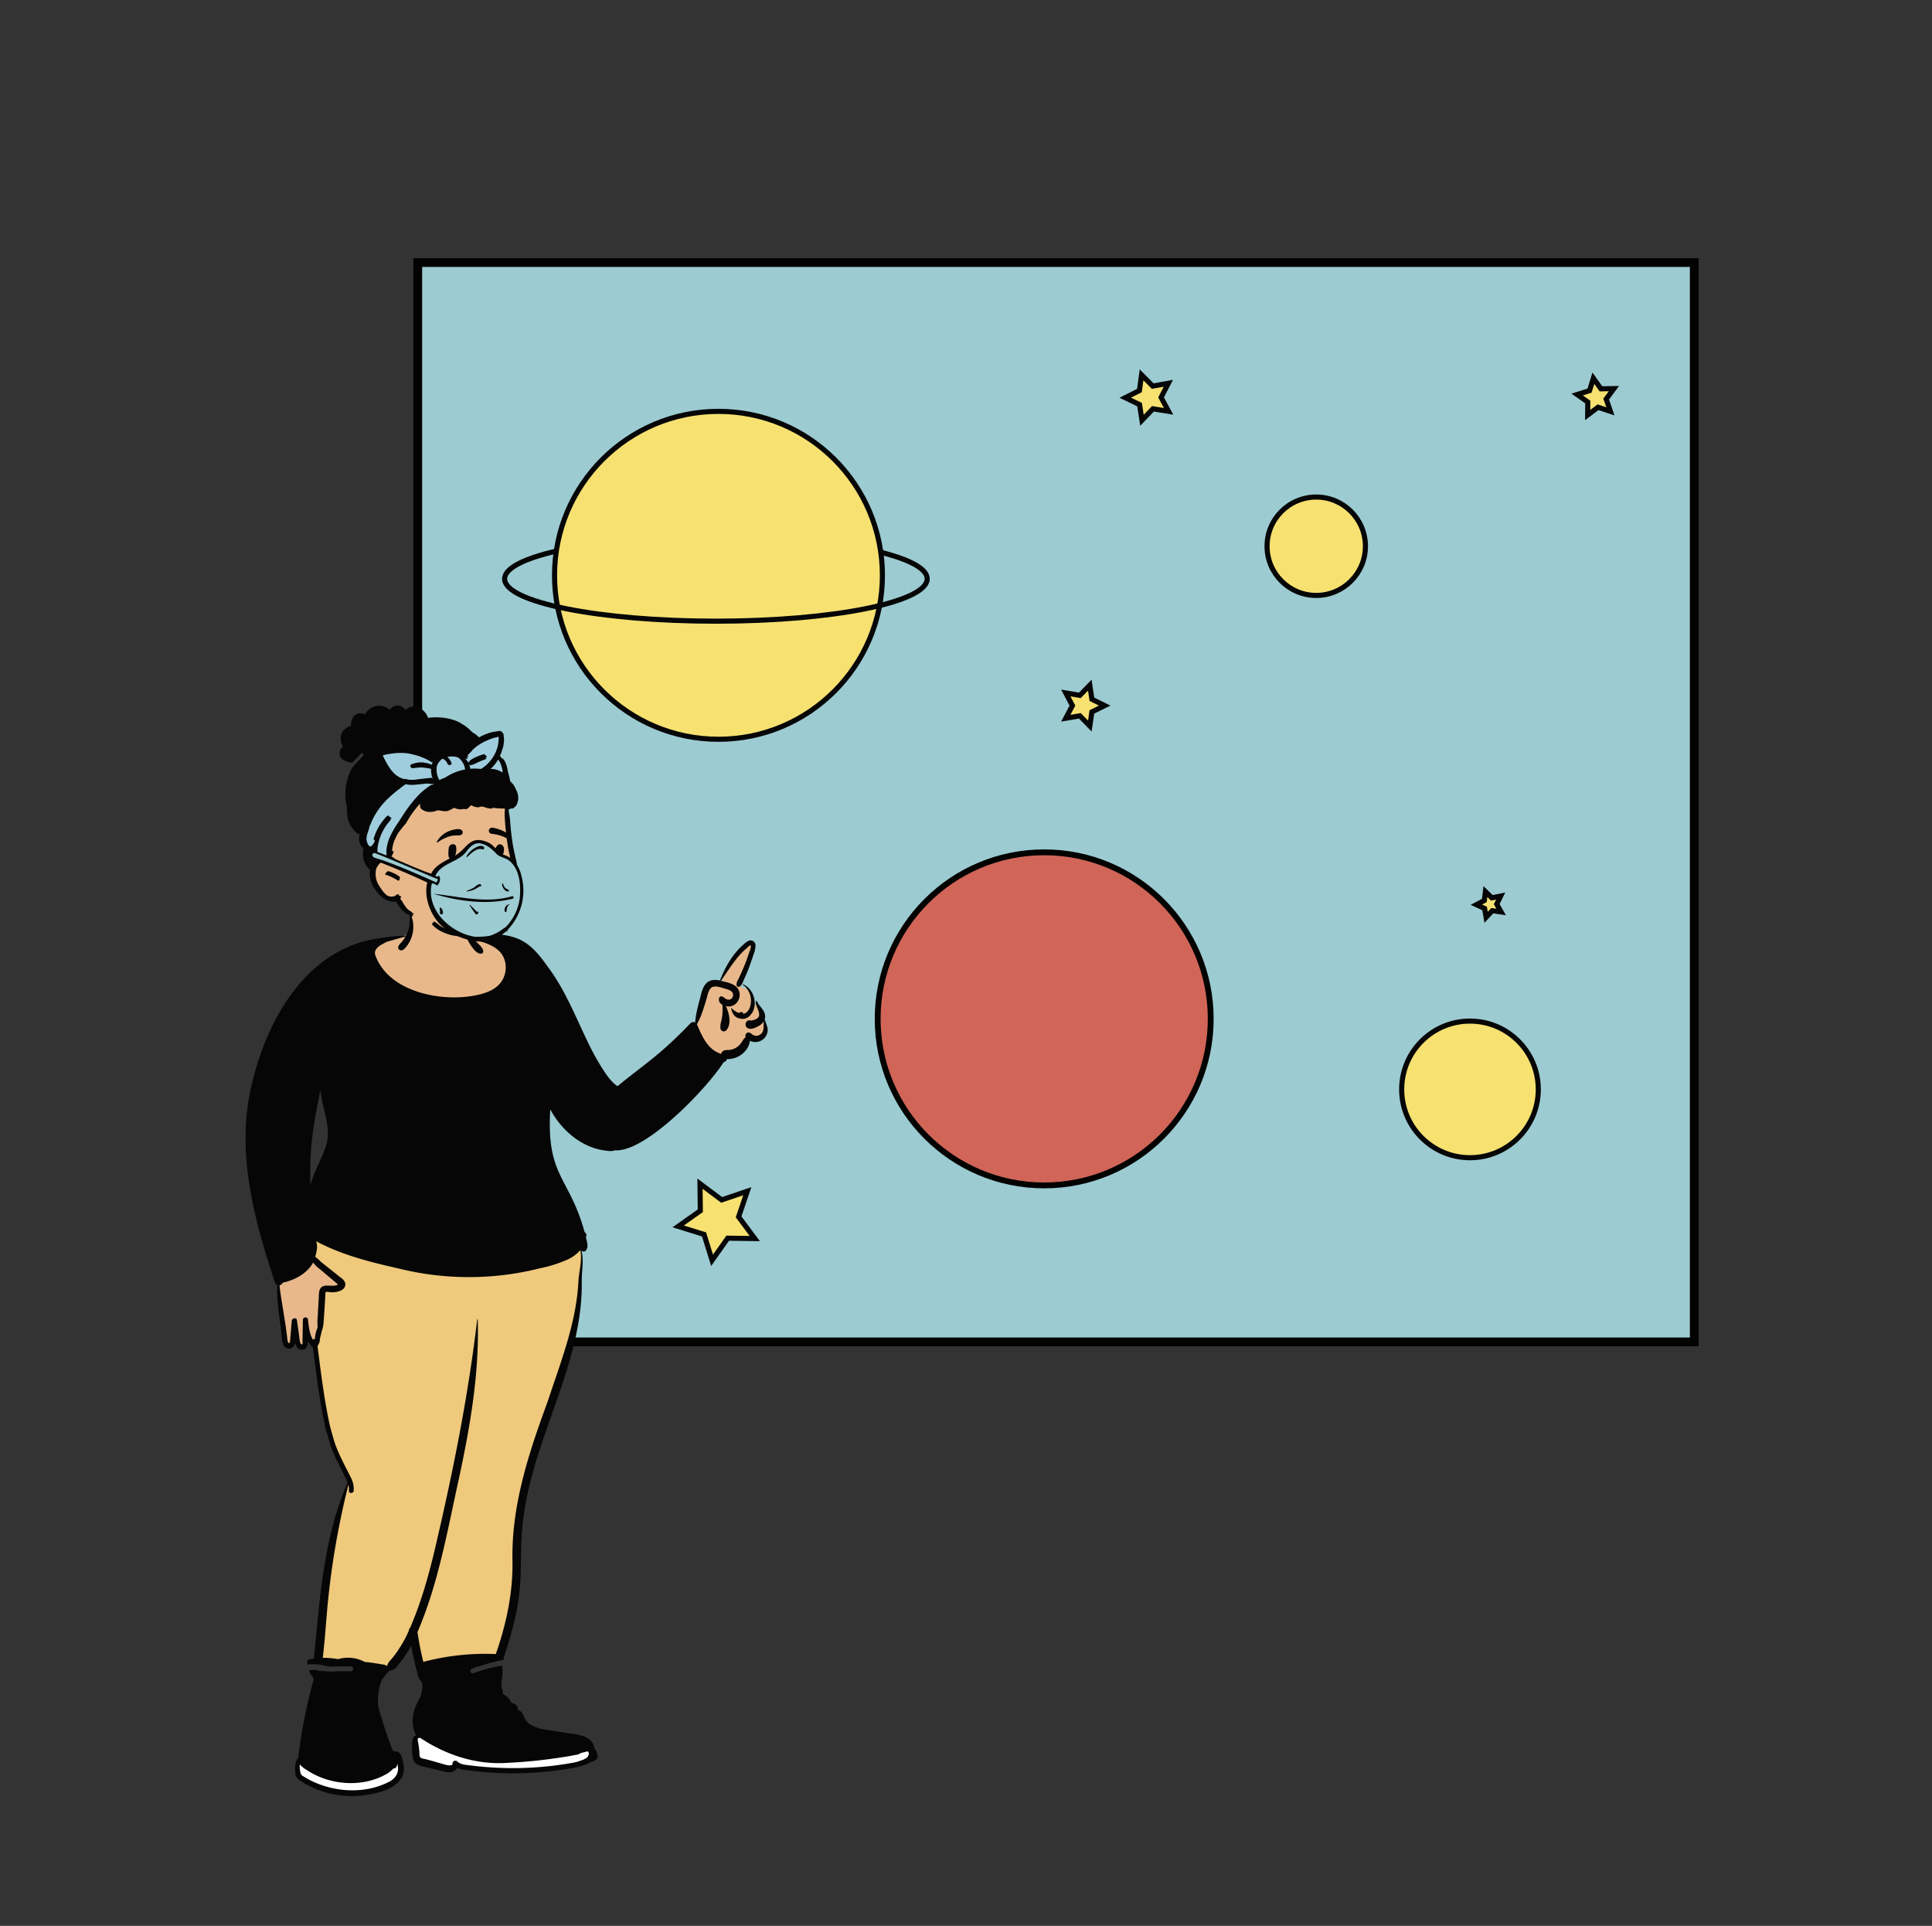 <svg id="Capa_1" data-name="Capa 1" xmlns="http://www.w3.org/2000/svg" viewBox="0 0 991.35 988.1"><rect x="0" y="0" width="991.35" height="988.1" fill="#333333" stroke="none"/><title>Mesa de trabajo 24</title><rect x="214.36" y="134.7" width="655" height="553.79" fill="#9ccbd2" stroke="#020201" stroke-miterlimit="10" stroke-width="4.51"/><g id="Introduction"><g id="poses-covid-10"><path d="M160.37,608.2l-2-.2c-1-16.64,1.81-33,5.09-49.06l2,.12c.72,9.27,5.45,18,3.29,27.58C166.68,594.17,162.29,600.66,160.37,608.2Zm231.44-83.78-1.19.25c2.21-4.2.15-5.58-2.35-9l-.28.63-1-2.11a1.7,1.7,0,0,0-.91-1.19,9.9,9.9,0,0,0-4.1-6.33l-.39.44a7.78,7.78,0,0,0-2.72-1.31c2-3,3.28-6.93,4.63-10.17,1.09-3.4,2.81-6.7,3.13-10.15-.26-3.32-3.39-1.16-4.91.49-4.66,4.09-8.67,10.57-11.68,18.44-5.16-1.34-8.13.08-9.56,7.15-1.32,4.8-2.67,9.72-2.85,14.7-.69-.24-1.92-1.14-2.59-.44-11.48,12.58-25,22.27-38.13,32.87-9.91-7.29-15.06-21.73-20.51-32.56-9.5-18.6-19-45.83-43.44-45.74a48.65,48.65,0,0,1-9.46-1.67c-1.19-.32-2.65-.71-3-1.43-.73-2.32-.87-4.83-2.14-6.95-3.49-5.69-11.06-6.14-17-4.91-10.07,1.87-9.81.78-10.54,11.39-.22,2.52-2.17,2.88-4.25,3.4a68.47,68.47,0,0,1-7.2,1.85l.76-.21c-39.42.62-65.59,46.41-70.78,78.81-6,33.15,1.77,70,14.1,97.87-.53,10.14,1.45,20.32,2.71,30.31.79,2.5,3.52,2.75,4.3-.15l1-3.81,1,3.79c.65,2.35,1.7,2.63,2.65,2.65,1.17,0,1.81-.58,1.85-3.63l1.94-.47a10,10,0,0,0,2.67,3.57c2.36,17.21,3.85,35.1,9.58,51.76,2.29,6.18,5.81,11.79,8.39,17.85-12.17,27.51-14.21,58-17.13,87.43l1.7.15-.67,1.77a3.18,3.18,0,0,0-1.72,2.1c-.61,0-3.17,0-3,.56s24.51,1.16,24.64,1.82.43,4.78-1.86,5.36c-6.43,1.63-20.74-.5-19.68.55,0,.55.06,1.12.1,1.64A252.81,252.81,0,0,0,154,902c-2.06,2-2.58,8.52.5,10.26,8.48,5.86,19.89,8.63,30.62,7.58,11.62-1.1,25.47-5.74,19.91-19-.07-.41-.63-.43-1.08-.34a8.81,8.81,0,0,0-3.21-2.08c-2.29-5.74-4.35-11.76-6.16-17.77a26.44,26.44,0,0,1-1.7-8.64c.43-7.43,1.19-10.5,6.35-16.35,3.19,1.53,9.27-9.59,10.67-11.93q2.93-6.91,2.82,4c1.22,4.27,1.7,11.4,4.75,14.58,1.66,11.06-9.7,16.13-2.38,28.4-2.47.17-2.71,1.16-2.66,4.17a32.72,32.72,0,0,0,.34,6.46c.49,2.49,2.78,3.15,6.22,3.88,2.79.62,5.47,1.33,8.23,2,2.8.93,5.75.86,6.9-2,13.84,4.69,53.75,4.16,66.95-2.07,3.65-1.46,6.22-2.29,2.87-6.4-1.84-11.74-35.12,1.49-39.37-11.39-.6-1.67-8.61-12.14-10.78-13.39.89-1.27,0-11.55,0-11.92.1-1-7.93,1.49-12.51.48-2.22-.49-3.24-3.74-2.88-5,.14-.47,17.69-4.63,17.84-5.13,3.24-10.77,8.62-26.92,9.42-35.41,1.16-20.31.07-37.43,6.25-58.06,8.64-32.68,25.42-63.34,25.64-97.91-.28-5.74,1.3-11.84-.14-17.46l1.79-.93c.26.29.72.29.81-.12,1.18-1.9-.14-4.19-.41-6.27.62-.66.31-1.26-.43-1.62-7.94-28.05-21.21-32.15-17.56-67.21,6,12.65,19.17,25.45,33.73,23.57,14.67,2.19,48.88-33.58,55.49-45.14,1.21.09,1.23-.78,1.41-1.6,6,.71,11.69-4,11.8-9.83,5.29,3.28,10.95-1.41,8.15-7.15C392,525.06,391.91,524.74,391.81,524.42Z" fill="#e8b88b" fill-rule="evenodd"/><path d="M202.89,900l1.42,4.64c1.29,4.17-.25,7.68-4.16,9.88-12.18,6.46-28.24,6-41.35-.64-1.11-.58-2.18-1.19-3.22-1.84l-.31-.19-.25-.17-.13-.08a3,3,0,0,1-1.12-1.13l0-.06,0,0v0c-.06-.17-.11-.34-.16-.51l0-.14,0-.14a15.37,15.37,0,0,1-.37-3.52l0-.8-.06-2,1.18,1.59a8.58,8.58,0,0,0,2.22,1.94l.47.31.92.6,0,0a38.72,38.72,0,0,0,7.79,4C176,915.52,187.84,915,197,910.12l.28-.15.72-.43.23-.14a11,11,0,0,0,2.87-2.29l.05-.07.05-.06.19-.25h.32c.86,0,1.39-.74,1.36-1.83v-.06Zm11.84-9.6.89.57c9.93,6.32,19,10.31,28.22,11.93a82.53,82.53,0,0,0,17.23.85l.74,0,.62,0c3.82-.19,7.35-.51,13.85-1.2l2.43-.26,3-.4,1.3-.17c5.74-.77,9.39-1.36,13.18-2.18l.41-.09h0a3.67,3.67,0,0,1,.38-.24l.15-.08a1.51,1.51,0,0,0,.6-.45v0l.18-.38.56,0h0l.36-.19.18-.09.18-.09.08,0,.22,0,.24,0c.44-.09.86-.2,1.48-.36l.5-.14.19,0,.18.06a1.8,1.8,0,0,1,1,2.94l0,0,0,0v0a1.23,1.23,0,0,1-.66.83l-.05,0-.08.05-.06,0,0,0a1.07,1.07,0,0,1-.18.19l0,0-.06,0,0,0-.5.32-.16.11a4.88,4.88,0,0,1-1,.47l-.07,0h0c-1.22,1.18-3.09,1.82-5.91,2.36l-.3.06-.14,0-.45.08a173.61,173.61,0,0,1-44.34,2.14q-3.47-.28-6.88-.69l-.76-.09-.9-.12-1-.12-.25,0-.26,0c-2.25-.31-3.58-.76-4.76-1.81l-.07,0-.08-.09a.87.87,0,0,0-1.43.46v.07a1.48,1.48,0,0,1-1.37,1.62,6.44,6.44,0,0,1-2.29-.13c-.35-.07-.73-.16-1.12-.27l-.28-.08-.38-.11-.17-.05-.84-.25-1-.28-1.38-.39-3-.83-.71-.2-1.71-.46-.27-.07-.64-.12-.23,0-.21,0c-2.19-.48-2.56-1.08-2.61-3.83v-.25l-.12-1-.07-.6c-.08-.68-.15-1.25-.24-1.8l0-.31V895l-.07-.39s-.1-.48-.14-.67-.09-.51-.12-.75a3.24,3.24,0,0,1,.06-1.35,1.07,1.07,0,0,1,.89-.77h.06Z" fill="#fff" fill-rule="evenodd"/><path d="M161,635.47l1.51.82A112.17,112.17,0,0,0,182,644.36l.6.19c5.46,1.71,11.09,3.18,18.85,5l.29.06,1.69.4,1.76.4a148.52,148.52,0,0,0,71.76-.3l.51-.11a62.9,62.9,0,0,0,12.93-4.1,19.91,19.91,0,0,0,6.41-4.4l.1-.11.78-.88.29,1.14a23,23,0,0,1,.59,5.25v.24l0,.25,0,.27c-.08.9-.19,1.77-.38,3.11l0,.27-.33,2.2c-.18,1.23-.28,2-.35,2.83l0,.29,0,.2v.34a124.84,124.84,0,0,1-4.06,25.42l-.11.41-.16.62-.21.81c-1.64,6.14-3.37,11.65-6.63,21.27l-.43,1.28-2.22,6.52c-.34,1-.62,1.83-.87,2.59l-.11.32-1,2.94-.58,1.58-.53,1.45c-5.57,15.27-9.16,26.38-11.92,37.59l-.2.78c-3.47,14.31-5.15,27.49-4.87,40.36.26,15.23-2.65,30.92-8.4,47.51l-.33.94-.86,0a124.19,124.19,0,0,0-36.24,3.91l-.37.1-.61.17-.16-.63c0-.23-.84-4.62-1.31-6.66l0-.13-.06-.25-.09-.39c-1.06-4.14-2.33-6.44-3.61-6.22-2,.32-4.75,3.27-7.76,7.85-1.07,1.63-2.11,3.38-3,5l-.2.38-.26.49c-.56,1.05-1,1.9-1,2.06L199,856l-.8-.74a3.17,3.17,0,0,0-1.71-.65l-.2,0-1-.14-.19,0-.15,0-.6-.11c-2.19-.39-4.46-.71-6.83-1l-.57-.06-.24-.13a17.52,17.52,0,0,0-12.86-1.33l-.29.08-.44-.08a42.37,42.37,0,0,0-7.17-.62h-1l.14-1.17c.07-.62.15-1.25.22-1.89l.11-1.08c.27-2.51.49-4.82.77-8l.22-2.65.72-8.68c.07-.81.13-1.52.19-2.24l.09-1,.07-.69a414.23,414.23,0,0,1,10.39-60.62l.21-.88,1-2.22.42,1.85a9.33,9.33,0,0,1,.23,3c0,.34.17.52.52.52a.67.67,0,0,0,.72-.62,11.85,11.85,0,0,0-1.35-6.27l-.06-.14-.12-.25-.13-.26-.38-.76-.53-1.06-1.51-3c-3.49-6.9-5.06-10.44-6.3-14.77l-.07-.27-.1-.34-.83-3-.19-.66c-.38-1.39-.64-2.47-.88-3.56l-.09-.4c-1.82-8.62-3.14-17.06-4.8-29.86l-.16-1.2-.3-2.34-.8-6.28.19-.21a5.4,5.4,0,0,0,1.08-3.05l0-.17a10.24,10.24,0,0,1,.32-1.63l.08-.28.14-.55.13-.49c.12-.44.19-.8.25-1.13l0-.16,0-.07a13.6,13.6,0,0,0,.87-4l0-.16c0-.26,0-.49.06-.78v-.1l.12-1.91.12-1.67.07-1.09c0-.31.05-.64.07-1l0-.72.22-3.51.2-3.25v-.79a1.49,1.49,0,0,1,.33-1.14c.36-.36.88-.41,1.74-.33h.08l.24,0h.09l.62.08h.27a10,10,0,0,0,4.87-.75c1.55-.72,2.24-1.79,1.93-3.3v-.08a4.17,4.17,0,0,0-1.53-1.86l-.17-.13-.5-.4-.15-.11-.76-.61-.77-.62-.2-.16-5.61-4.44-1.07-.85-.61-.49-.94-.76-.09-.08c-.15-.13-.29-.26-.47-.44l-.16-.16-.49-.5a6.68,6.68,0,0,0-1.47-1.22l-.47-.27.2-.7.08-.29c.84-3,1-5.26.35-7l0-.09Z" fill="#efc97c" fill-rule="evenodd"/><path d="M238.92,468.84a26.12,26.12,0,0,0,1.59,7.13,1.17,1.17,0,0,1,.81.56c.29.45,1.67.77,2.39,1l.1,0a48.66,48.66,0,0,0,9.22,1.63c14.58.8,19.89,5.38,28.11,16.93,9.77,13,15.25,28.47,22.61,42.84,1.81,3.49,3.77,6.9,5.92,10.2l.31.47c1.89,2.87,4,5.77,6.87,7.7C324,551.36,331.54,546,338.56,540l.66-.57q7.9-6.84,15.09-14.45a2.21,2.21,0,0,1,2.4-.4c.31-4.56,1.6-9,2.78-13.43,1.24-5.66,3.41-9.49,9.93-8.09l.16-.42c2.61-6.47,6.09-12.75,11.3-17.48l.34-.3c1.13-1,2.62-2.51,4.21-2.38a2.63,2.63,0,0,1,2.24,2.76,13.63,13.63,0,0,1-1.11,4.67l0,.12c-.64,2-1.32,3.87-2,5.78s-1.44,3.67-2.22,5.47c-.8,1.51-1.38,4-2.83,4.92a1.08,1.08,0,0,1-1.6-.92,5.19,5.19,0,0,1,.89-2.76c.39-.8.77-1.61,1.15-2.42a106.31,106.31,0,0,0,4-10l0-.12c.39-1.21,1.7-4,1.23-5-.49,0-1.5,1-1.85,1.35-5.59,4.63-9.22,11-13.38,16.87,2.61.75,5.44,1.1,7.61,2.85,4.45,3.89.87,11.59-5.1,10.16,1.67,3.54,3.1,9.27.15,12.47a1.75,1.75,0,0,1-2.89-.76,9,9,0,0,1,.38-4,25.1,25.1,0,0,0,.53-8.46l-.12-.08a2.73,2.73,0,0,1-1.62-2.57c-.13-.92.85-2.16,1.83-1.41.32.25.71.26,1,.51a3.05,3.05,0,0,0,2.09,1h.08a2.18,2.18,0,0,0,2.12-1.61c.87-2.66-2.14-3.56-4.1-4.07l-.5-.16c-5.35-1.63-7.29-1.66-8.63,4.62l-.16.52c-1.39,4.53-2.67,9.16-5,13.28l.38.92c2.46,5.85,5.57,12.51,12.15,14.3.23-2,2.36-2,3.9-2a8.42,8.42,0,0,0,5.39-2.57c1.22-1.24,1.84-3,3.2-4.06a1.62,1.62,0,0,1,2.22-2.14c1,.54,1.57,1.31,2.75,1.47a3.56,3.56,0,0,0,2.8-.89c2.07-1.75,1.08-4.33,1.59-6.62a7.23,7.23,0,0,1-3,2.65c-7.93,4.54-7.85-4.35-3.47-2.89,4.76-1.09,4.68-2.81,2.9-6.85l-.05-.14c-.3-.86-.91-2.32-.32-3.21a.09.09,0,0,1,.14,0,16,16,0,0,1,1.22,2.06l.43.52c1.7,2,3.54,4.46,2.44,7.2a.24.24,0,0,1,.28.17c.51,1.86,1.53,3.68,1.32,5.67A6.35,6.35,0,0,1,384.8,534c-.76,5.61-6.28,9.64-11.82,9.39a1.86,1.86,0,0,1-1.63,1.52c-8.15,13.06-40.19,46.67-55.9,45.27-1.51.68-3.42.34-5,.13-12.21-1.59-22.4-10.52-28.09-21.1-2.09,34.66,9.72,34.24,17.63,63a1.79,1.79,0,0,1,.64,2.5c.34,1.74,1,3.52.77,5.3a7.71,7.71,0,0,1-.64,1.44,1.47,1.47,0,0,1-2.42.09c1,3.76.6,7.71.33,11.55-.16,2.25-.15,4.47-.15,6.72-.31,34.31-17.07,65.25-25.68,97.8a154,154,0,0,0-5,27.85c-.78,10-.24,20.11-1.18,30.12-1.1,11.76-4.28,23.19-8,34.36l-.14-.17,0,1.5a1.72,1.72,0,0,1-.2.38h0a95.44,95.44,0,0,0-9.9,2.45h0l-1,.3-2.94.87-.85.25-.05,0-.06,0a1.18,1.18,0,0,0-.47.33h0l0,0-.95.32-.05,0,0,0a1.24,1.24,0,0,0-.69,1.52,1.15,1.15,0,0,0,1.51.8h0l1.27-.42.64-.21.65-.21a68.2,68.2,0,0,1,11.51-2.95h0l.38-.06.21-.08.07,0a20.73,20.73,0,0,1,.2,4.1c0,2.38-.8,4.75-.49,7.12.24,1.05,1.09,2.05.55,3.16l.25.16a11.94,11.94,0,0,1,3.71,3.32,8.5,8.5,0,0,0,.59,1.17c.24.23.7.25,1,.36a3.24,3.24,0,0,1,2.33,3.41c3.55,1,2.33,4.62,6,7.13,3.76,2.72,8.84,3,13.28,3.73l7.56,1.2.45.06c5,.61,11.43,1.81,12,7.8.93.64,1.24,2,1.51,3a2.37,2.37,0,0,1-.42,2.32,8.48,8.48,0,0,1-2.9,1.48,18.76,18.76,0,0,1-3.61,1.54,24.09,24.09,0,0,1-4.77,1.31,173.92,173.92,0,0,1-48.26,2.1q-3.94-.37-7.86-.94l-.31,0a13.9,13.9,0,0,1-3.83-1c-1.66,2.8-4.86,2.45-7.55,1.65l-6.34-1.55c-3.27-.88-8.07-1.06-8.88-5.13a32,32,0,0,1-.36-6.41V895c0-1.76.11-4.19,2.12-4.57-2.76-5.11-2.16-11.39.41-16.46l.14-.25c1.89-3.47,3.07-6.37,2.44-10.46a9.52,9.52,0,0,1-2.31-4.57c-1.31-4.72-2.4-9.51-3.25-14.34A62.13,62.13,0,0,1,204,854.62a6.09,6.09,0,0,1-3.61,2.56,1.17,1.17,0,0,1-.78,0c-1.57,2.13-3.48,3.82-4.31,6.36a36.75,36.75,0,0,0-1.42,8.85c-.09,3.83,1.5,7.45,2.5,11.09q2.35,7.54,5.27,14.89c1.28.3,3.2.15,3.67,1.67a1.52,1.52,0,0,1,.67.89l.11.36c.93,3.09,1.72,6.65.51,9.75-3.34,7.49-14.07,9.35-21.41,10.25a47.93,47.93,0,0,1-31.31-7.76,4.92,4.92,0,0,1-2.36-3.5l0-.3c-.28-2.64-.32-5.74,1.5-7.77a254.31,254.31,0,0,1,7.87-40c0-.37-.05-.74-.07-1.11a10.45,10.45,0,0,1-2.27-3.85,19.56,19.56,0,0,1,4.27-.13h0l-.27.28,1.25.14.15,0c.36,0,.71.06,1.27.09h0l.62,0a12.24,12.24,0,0,1,2.32.26h0l.12,0,.16,0a6,6,0,0,1,1.2,0h0l.3,0a7,7,0,0,0,1.36,0h0l.21,0h.14a1.37,1.37,0,0,0,.35-.15h0v0h4.72c1,0,1.82,0,2.6,0h0l.43,0H180a1.29,1.29,0,0,0,1.23-1.21,1.11,1.11,0,0,0-1.19-1.25c-.72,0-1.47,0-2.33,0h-.86l-2.68,0c-2.18,0-3.4,0-4.73.09h0l-.35,0-.25-.05-.7-.16h0l-.6-.14-.15,0h0l-.33-.08-.24,0,0,0-.05,0a1.38,1.38,0,0,0-.41-.18,20.77,20.77,0,0,0-3-.52,27.54,27.54,0,0,0-5.15,0h0l-.46,0c-.05-.39-.1-.78-.13-1.17,0-1.71,2.22-1.56,3.44-1.85,3.08-30.47,4.86-61.9,17.32-90.33-2.49-5.74-5.84-11.21-8.07-17.1l-.16-.42c-.92-2.42-1.48-4.88-2.22-7.35a16.33,16.33,0,0,1-1.05-3.64c-2.93-13.41-4.59-27.06-6.32-40.66a11.78,11.78,0,0,1-2.61-3.63v.33c0,2.06-.39,4.38-3,4.32-2.13-.05-3.07-1.64-3.54-3.4-.93,3.68-5.06,3.88-6.27.25a19.22,19.22,0,0,1-.68-4.66c-.86-8.42-2.66-16.84-2.15-25.32a2,2,0,0,1-1.24-1.3c-10.31-31.24-19.48-64.67-12.79-97.63,6.69-32.3,24.8-68.45,59-77.61a115.1,115.1,0,0,1,21.08-2.8,16.68,16.68,0,0,0,1.82-6.49c0-.65,0-1.29,0-1.94a11.08,11.08,0,0,0,.13-1.88.11.11,0,0,1,.21-.05c.15.39.45.59.66.92a8.5,8.5,0,0,1,.79,3.1,16.08,16.08,0,0,1-3.21,11.69l-.14.19c-.8,1.05-2.17,2.65-3.59,1.81s-.43-2.44.37-3.27a17.56,17.56,0,0,0,2.67-3.58c-3.21.86-6.4,1.81-9.61,2.7l-.23.12c-2.5,1.36-6.15,2.83-5.83,6.19,6.68,20.15,36.2,25.33,54.45,20.52,3.59-1,7.21-2.52,9.65-5.42l.1-.11c4.22-5,3.9-13.26-1.39-17.36-3.13-2.57-7.47-3.94-11.38-4.83,1.14,1.89,3.66,3.23,4.11,5.47a1.22,1.22,0,0,1-1.15,1.52c-2.15,0-3.74-2.26-4.87-3.81a21.53,21.53,0,0,1-4-11.12,16.68,16.68,0,0,1,.7-5.53C238.74,468.69,238.91,468.73,238.92,468.84Zm-35.09,436c0,1.22-.55,2.59-2,2.54a14.12,14.12,0,0,1-4.11,3.15c-9.71,5.32-21.92,5.55-32.2,1.73a38.56,38.56,0,0,1-7.92-4l-.23-.15a13.67,13.67,0,0,1-3.57-2.86l0,1a13.39,13.39,0,0,0,.57,3.95,3.21,3.21,0,0,0,1.31,1.19c1.13.72,2.29,1.38,3.48,2,12.39,6.28,28.32,7.25,40.77.64C203.53,912,205.05,908.8,203.83,904.83Zm11.56-13.33a.26.26,0,0,1-.32.23c-1.24-.36-.49,2.35-.42,2.79.25,1.44.41,2.88.57,4.33v.27c0,2.88.33,2.9,3.21,3.46,2.4.61,4.77,1.32,7.16,2l.95.26c1,.29,5.69,1.93,5.65,0v-.07a1.46,1.46,0,0,1,2.43-1.05l0,0c1.65,1.58,4,1.71,6.16,2h.11q4.14.54,8.3.87a173.07,173.07,0,0,0,43.72-2l.94-.17a18.38,18.38,0,0,0,4.51-1.29c.56,0,3.37-1.41,3.27-2,0-.09.09-.18.13-.27a1.67,1.67,0,0,0-.19-2.33l-3.61.92h0c-1.22.94-2.89.94-4.36,1.27s-3.19.55-4.78.81a255.6,255.6,0,0,1-27.6,2.88C244.9,905.77,228.89,900.55,215.39,891.5Zm-53.2-254.67c1,2.41.28,5.53-.44,8a18.63,18.63,0,0,1,2.83,2.5c3.29,2.66,6.64,5.26,9.94,7.92l.14.11a6.18,6.18,0,0,1,2.44,2.75c.9,4-4.45,5.16-7.46,4.87-.56,0-2.16-.39-2.54,0-.22.22-.13,1.22-.15,1.51-.21,3.22-.38,6.45-.61,9.67l-.08,1.2c-.19,2.45-.19,5.2-1.16,7.52-.2,1.4-.78,2.81-.93,4.19a6.27,6.27,0,0,1-1.24,3.51l.76,6c1.43,11.25,2.95,22.51,5.31,33.62.53,2.49,1.26,4.9,1.94,7.35,1.95,7.08,5.6,13.49,8.83,20l.13.26a13,13,0,0,1,1.59,7c-.13,1.58-2.6,1.59-2.47,0a9.12,9.12,0,0,0-.25-3A415.12,415.12,0,0,0,168,824.49c-.77,8.71-1.34,17.39-2.37,26.08a43.9,43.9,0,0,1,7.88.69,18.08,18.08,0,0,1,13.61,1.41c2.45.26,4.89.59,7.31,1l.52.1c1.14.21,2.78.22,3.67,1.05.35-1.63,1.53-2.79,2.58-4s1.84-2.33,2.69-3.56a61.63,61.63,0,0,0,5.92-10.66,1.68,1.68,0,0,1,.61-1.38c6.65-15.3,10.78-31.55,14.44-47.79,8.42-36.47,15.64-73.24,20-110.44,0-.17.27-.18.27,0,.88,27.56-3.89,54.85-9.66,81.69-5.89,26.52-10.46,53.63-21.26,78.73.79,5.12,1.74,10.21,3,15.25a124.41,124.41,0,0,1,37.2-4c5.38-15.38,8.83-31.44,8.55-47.8-.62-28.45,8.43-55.61,18.14-82,6.7-20.33,14.86-40.73,15.75-62.35.41-5,1.94-10.06.92-15.08a19.85,19.85,0,0,1-7,5,65.49,65.49,0,0,1-13.56,4.25,149.06,149.06,0,0,1-72,.31l-1.76-.41C189.24,647.36,175,643.72,162.19,636.83Zm-1.56,11c-3.07,5.59-9.47,9-15.58,10.27a2,2,0,0,1-1.68,1.31c1.18,9.3,3.08,18.5,4.09,27.81l.06.35a2.74,2.74,0,0,0,.7,1.63c.61-.25.62-1.26.69-1.82.24-3.23.52-6.45.8-9.68.11-1.41,2.43-2,2.65-.36l1,7.06,0,.07c.24,1.15.32,5.12,1.44,5.29h0c.69.11.43-1.29.43-1.8l.06-3.66.08-4.72c0-.79,0-1.58.05-2.36a1.32,1.32,0,0,1,2.64,0l.07.7c.34,3.17.79,6.53,2.36,9.32a1.3,1.3,0,0,1,1.08-.14,17.49,17.49,0,0,1,1.41-6,35.77,35.77,0,0,1,.08-6.13v-.21c.12-2.51.27-5,.42-7.52l.08-1.51c.12-2.18-.07-5,2.41-5.87,2.42-.76,5.16.49,7.48-.81-2.71-2.41-5.48-4.62-8.24-7-1-.82-2-1.61-3-2.49C161.72,649.06,161.24,648.35,160.63,647.81Zm3.78-88.71-.82,4.25c-1.38,7.1-2.7,14.2-3.52,21.38a145.61,145.61,0,0,0-.73,23.25c1.89-7.52,6.31-14.13,8.38-21.57C169.83,577.15,165.08,568.25,164.41,559.1Zm216.78-54.18c5.85,2.43,8.23,11.12,3.83,15.9a5.22,5.22,0,0,1-5.65,1.63c-2.42-.41-3.85-2.84-4.18-5.1v-.08c0-.1.09-.15.16-.08h0a9.84,9.84,0,0,0,3.72,2.49,5.06,5.06,0,0,1,1.19-.46.92.92,0,0,1,1.13.93c2.75-.51,3.85-3.79,3.94-6.27v-.08a10.11,10.11,0,0,0-4.25-8.64C381,505.09,381,504.86,381.19,504.92Z" fill="#060606" fill-rule="evenodd"/><g id="Head"><path d="M205.2,381.08c13-.71,24.44-4.36,33.57,3.81q14.74-11,17.22-6.84c1.65,2.82-.64,6.6,0,10.08,4,6.83,3.78,18.39,4,21.1.57,6.83,4.16,32.53,4.16,38.64,0,3.11-2.56,11.27-4.16,15.81-3.55,10.11-10.34,15.26-21.46,15.26s-29.29-9.32-35.12-17.59c-.51-.72-3.81,1.39-7.26-2.27-3.74-4-5.82-11.56-5.82-16.08,0-5.73-3.7-9.71-3.27-17.05C188,409.56,191.33,381.84,205.2,381.08Z" fill="#e8b88b" fill-rule="evenodd"/><path id="bandana" d="M256,378c1.65,2.82-.64,6.6,0,10.08a27.91,27.91,0,0,1,3,9.24l-3,1.61-1.12.16q-27.22,4-34.75,7.24t-18.46,22.82l-.22.4L200,439.3l-6.57,2-3.1,1.47c-.07-5.64-3.69-9.61-3.26-16.88,1-16.39,4.29-44.11,18.16-44.87,13-.71,24.45-4.36,33.57,3.81Q253.54,373.81,256,378Z" fill="#9fcddd" fill-rule="evenodd"/><path d="M203.75,362a2.9,2.9,0,0,1,.51,0,3.43,3.43,0,0,1,.56.06,4.53,4.53,0,0,1,2.46,1.4l.05.06a5.75,5.75,0,0,1,.85.78l.14-.13a4.58,4.58,0,0,1,.43-.34,5.47,5.47,0,0,1,2.12-1.14l.11,0,.06,0a5.64,5.64,0,0,1,1.73-.28,5.09,5.09,0,0,1,2.07.37,5.73,5.73,0,0,1,2,1.45,9.86,9.86,0,0,1,1,1,7.71,7.71,0,0,1,1.64,2.64c0,.14.09.28.13.42.87-.1,1.74-.17,2.62-.21s2-.08,2.94,0a27,27,0,0,1,7.92,1.44,9.7,9.7,0,0,1,1.5.58,11.6,11.6,0,0,1,2.14,1.15l.57.34.86.53a17.18,17.18,0,0,1,1.89,1.41,21.46,21.46,0,0,1,1.79,1.65l.44.48a15,15,0,0,1,3.55,2.68,25,25,0,0,1,5.79-2.45,20.6,20.6,0,0,1,2.66-.55c.4-.07.81-.12,1.22-.17h0l.86-.09h0l.37,0,.3,0h0c.09,0,.22.2.23.28v.07h0a2.22,2.22,0,0,1,.17.22l.16,0c.16,0,.35.28.44.39l.09.1a.78.78,0,0,1,.21.4c.1.85.2,1.71.29,2.57a8.81,8.81,0,0,1-.1,1.92c-.08.62-.17,1.24-.25,1.86l-.39,1.29c-.05.17-.11.33-.16.49a26.1,26.1,0,0,1-1.18,3.17,14.45,14.45,0,0,1,.94,1.16l.2.21.08-.07c.1,0,.17,0,.23.1a5.44,5.44,0,0,1,1.41,2.17l.18.43.09.21a13.14,13.14,0,0,1,.56,1.92,10.68,10.68,0,0,1,.29,1.56c.45,1.49.8,3,1.13,4.53a1,1,0,0,1,0,.63l.19.19h0l.34.33a10.88,10.88,0,0,1,1.53,1.8,21.67,21.67,0,0,1,1.09,2.15l.08.15h0l.15.31a7.59,7.59,0,0,1,.4.94,8.64,8.64,0,0,1,.44,2.09,6.28,6.28,0,0,1-.39,3.18v0a4,4,0,0,1-1.51,2.38,2.71,2.71,0,0,1-.55.41,1.66,1.66,0,0,1-1.39.17H262l-.17-.05c.08.07.12.15,0,.21a1,1,0,0,1-.33.1.1.1,0,0,1,0,.17.82.82,0,0,1-.53.11l0,.28c.27,2.17.51,2.6.72,4.93s.36,4.76.67,7.13l.1.86c.34,2.72.72,5.47,1.31,8.15.29,1.17.54,2.35.76,3.54a14.72,14.72,0,0,1,.63,2.78,25.51,25.51,0,0,1,.35,2.9,5.08,5.08,0,0,1,.35,1.91,18.83,18.83,0,0,1-.09,2.6,17.49,17.49,0,0,1-.37,2.67,15.33,15.33,0,0,1-.95,3.51,35.83,35.83,0,0,1-1.33,3.72,36.37,36.37,0,0,1-2.83,5.34,38.06,38.06,0,0,1-3.37,4.61,31.1,31.1,0,0,1-5.48,5,26.24,26.24,0,0,1-3.63,2.27,26.72,26.72,0,0,1-4.82,2,24.71,24.71,0,0,1-3.21.67,20.31,20.31,0,0,1-6.46-.1,19.23,19.23,0,0,1-4-1,29.63,29.63,0,0,1-3.06-1.31,11.54,11.54,0,0,1-1.49-.86,16.11,16.11,0,0,1-2.26-1.76c-.22-.2-.45-.4-.66-.61a.15.15,0,0,1,.07-.26h0l-.15-.14,0,0-.07-.07c-.08-.07,0-.22.07-.26a.16.16,0,0,1,.1,0l0,0a.06.06,0,0,1,0,0l0,0h0a.15.15,0,0,1,.07-.26.59.59,0,0,1,.26,0h0l-.07-.06c-.12-.11-.08-.23.07-.27l.34.05.08,0,.12,0-.21-.19c-.07-.06,0-.23.07-.27a.38.38,0,0,1,.32.08,1.18,1.18,0,0,1,.53.18c.25.24.5.47.76.69a1.44,1.44,0,0,1,.43.21,12,12,0,0,0,.92.82l.24.16.12.08,1.35.8,5,1.68.21.06h0l1.61.2h0a14.52,14.52,0,0,0,3.16,0,10.8,10.8,0,0,0,2.34-.23,22.23,22.23,0,0,0,3.85-1,29.16,29.16,0,0,0,4.15-2c.48-.27.95-.55,1.42-.86l.45-.32c1-.75,1.93-1.54,2.84-2.38.43-.39.84-.8,1.24-1.23l.17-.18c.38-.42.75-.85,1.1-1.29l.33-.38h0a42.22,42.22,0,0,0,3.64-5.37,32.87,32.87,0,0,0,2.66-5.82c.23-.72.43-1.45.59-2.19a11.51,11.51,0,0,0,.6-2.72c0-.18,0-.36.08-.54V451a.61.61,0,0,0,0-.14c0-.29.07-.58.1-.86s0-.59,0-.88l0-1.78h0a.88.88,0,0,1,0-.17l0-.39c-.1-.81-.18-1.63-.28-2.44v0l-.12-.91c0-.18-.05-.36-.08-.54l0-.32h0c-.1-.55-.21-1.1-.35-1.64l-.06-.23-.36-1.81-.41-1.77c-.26-1.19-.48-2.38-.65-3.59-.31-1.93-.58-3.85-.81-5.79,0-.09,0-.18,0-.28q-.35-2.68-.51-5.4c-.15-1.78-.24-3.56-.26-5.35a.21.21,0,0,1,.11-.18v-.35c0-.3,0,.06,0-.28v-1.09a21.48,21.48,0,0,1-2.9-.05h-.18a25.71,25.71,0,0,1-2.9-.32.11.11,0,0,1-.09.1h-.29l0,.14h0a.12.12,0,0,1-.1.13h-.27a6.71,6.71,0,0,1-1.1,0,6.32,6.32,0,0,1-1-.21c-.2,0-.4-.08-.6-.13-.52-.15-1-.36-1.57-.52a3.63,3.63,0,0,0-1.64,0,3.47,3.47,0,0,1-1.74.24,2.72,2.72,0,0,1-.37-.13H244a10.11,10.11,0,0,1-1.86-.73,1,1,0,0,0-.65,0l0,0-.21.15-.25.3-.12.15a3,3,0,0,1-.75.71,1.94,1.94,0,0,1-1.26.53A2.69,2.69,0,0,1,238,415a5.34,5.34,0,0,1-3.14.07,4.54,4.54,0,0,1-1.18-.34,5.36,5.36,0,0,1-.53-.28c-.72.3-1.41.71-2.1,1.06l-.16.08a4.73,4.73,0,0,1-2.31.65c-1-.07-2-.2-3-.37h0l-.14,0h0l-.5-.09h0l-.4-.07h0l-.21.08a8.6,8.6,0,0,1-5.11.67,4.48,4.48,0,0,1-2-.75l-.06,0-.27-.17h0a2.25,2.25,0,0,1-1.33-2.29,2.82,2.82,0,0,1,0-1c-.29.35-.59.7-.9,1-1.11,1.34-2.2,2.71-3.21,4.14l-.23.33a27.79,27.79,0,0,0-1.55,2.43c-.49.83-1,1.64-1.49,2.45-.67.74-1.31,1.49-1.93,2.27l-.27.33-.89,1.18a10.94,10.94,0,0,0-1.57,2.46c-.34.63-.65,1.27-.93,1.93-.09.2-.18.41-.26.61a19.87,19.87,0,0,0-.73,2.42,14,14,0,0,0-.33,1.83l0,.2c0,.25,0,.49-.05.73a.57.57,0,0,1,.14.11l.15.05h0l.12,0c.19.06.52.18.44.33l-.39.76h0a.12.12,0,0,1,0,.14c-.27.5-.53,1-.8,1.52l0,0a6.82,6.82,0,0,1,.66.34,3.69,3.69,0,0,1,1,.87,6.31,6.31,0,0,1,.84.59,6.12,6.12,0,0,1,.85,1.12,6.88,6.88,0,0,1,.54,1.21,2.19,2.19,0,0,1,.09.68c-.25,1.76-2.26.55-2.29.4a5.39,5.39,0,0,0-1.31-2.53h0c-.41-.18-.82-.36-1.24-.5l-.2,0c.08.1,0,.21-.11.23a7.16,7.16,0,0,1-2,.1l-1-.14h0a6.59,6.59,0,0,0-1.18.61l-.13.08,0,0a8,8,0,0,0-2.22,2.93l-.13.3-.06.16h0a11.45,11.45,0,0,0,1.14,7.88c.67,1.06,1.36,2.11,2.08,3.13l.71.92h0c.41.4.82.8,1.22,1.21l.19.18a4.53,4.53,0,0,0,.64.36l.26.08a3.2,3.2,0,0,0,1.32.32,4.66,4.66,0,0,0,1.78-.21l.11,0,.09,0a4.62,4.62,0,0,0,.87-.74.35.35,0,0,1,.31,0,1.7,1.7,0,0,0,.22-.24.12.12,0,0,1,.17,0c.2,0,.73.28.59.44l-.08.1a1.75,1.75,0,0,1,.27.16c.43.12,1.07.55,1,.68h0a1.53,1.53,0,0,1-.39.48l-.05,0-.12.08c.17.11.31.23.24.32a1.74,1.74,0,0,1-.11.18c.35.43.7.87,1,1.31a10.4,10.4,0,0,0,1.29,2.09,9.11,9.11,0,0,0,1.53,1.91l.15.14c.44.33.91.63,1.39.93l.2.12c.11.07.3.15.21.31a.1.1,0,0,1,0,.05c.3.2.62.38.94.56h0c.12.08.29.22.11.34s-.54-.17-.72-.29l-.12,0,.19.11.09.05c.07,0,.42.28.18.38a.53.53,0,0,1-.34-.09l-.36-.19c.05.06.05.12-.06.17h-.1c.24.16.49.3.75.44l0,0c.11.07.28.21.15.32s-.53-.14-.63-.2l-.3-.18h-.07l.26.17.13.07c.16.09.38.23.3.37s-.32,0-.48-.06l-.16-.11h0v0h0c-.07.13-.27,0-.4,0l-.11-.07-.54-.33-.27-.16h0a14.56,14.56,0,0,1-4-3.2,17.16,17.16,0,0,1-2.12-3.21s0-.07,0-.12-.13-.28-.2-.43a6.07,6.07,0,0,1-2,.19,6.29,6.29,0,0,1-1-.18,7.61,7.61,0,0,1-3.06-1.25l-.17-.12a7.57,7.57,0,0,1-1.07-.74,18.69,18.69,0,0,1-1.87-1.8c-.41-.49-.81-1-1.17-1.53l-1.14-1.58a13.66,13.66,0,0,1-2-5.48,11.25,11.25,0,0,1-.18-2.16,9.42,9.42,0,0,1,.17-1.58l-.18-.17s-.07.1-.09.08l-.47-.48a7.46,7.46,0,0,1-.94-1.13,11.08,11.08,0,0,1-1.41-2.84,9.93,9.93,0,0,1-.47-2.33l-.06-.4a11.51,11.51,0,0,1,.15-3.16.17.17,0,0,1,.1-.14c0-.08,0-.17,0-.26a7.21,7.21,0,0,1-2.27-5.28,5.52,5.52,0,0,1,.42-1.93l0-.07h0a4.17,4.17,0,0,1-2.72-2l-.18-.14a9.67,9.67,0,0,1-2.62-4.05,9.17,9.17,0,0,1-.8-2.86,1.8,1.8,0,0,1,0-.22,18.43,18.43,0,0,1-.23-4.74,24.57,24.57,0,0,1-.67-3c-.07-.48-.12-1-.16-1.45v-.11l0-.22a.34.34,0,0,0,0-.1,28.79,28.79,0,0,1,2.27-12.85c.14-.37.29-.73.44-1.1l.16-.38h0c1.64-2.64,4.09-4.77,6.17-7,.72-.78-.44-2-1.16-1.16-1.38,1.49-2.87,2.93-4.2,4.47a5.63,5.63,0,0,1-.71,0,5.36,5.36,0,0,1-1.2-.19,6,6,0,0,1-2.64-1.1,3.34,3.34,0,0,1-2.07-2.67,2.16,2.16,0,0,1,0-.36,3.24,3.24,0,0,1,.24-1.81,2.64,2.64,0,0,1,.17-.47,3,3,0,0,1,.95-1.2l0,0,.14-.13.22-.18a10,10,0,0,1-.74-1.42,5.53,5.53,0,0,1-.42-1.68,5.32,5.32,0,0,1,0-.69c0-.11,0-.21,0-.32a5.6,5.6,0,0,1,.35-2.43c0-.05.05-.11.07-.17a5.55,5.55,0,0,1,.2-.52,5,5,0,0,1,1.27-1.65,5.44,5.44,0,0,1,1-.76,3.79,3.79,0,0,1,.7-.34,3.72,3.72,0,0,1,1.47-.47H180a10.35,10.35,0,0,1,.66-3.55,4.34,4.34,0,0,1,1.3-2,3.43,3.43,0,0,1,1.34-.87l.09,0h0A3.39,3.39,0,0,1,185,366a3.54,3.54,0,0,1,1.84.37l.35.22c.09-.17.19-.35.3-.53a8.33,8.33,0,0,1,1.43-1.7l.21-.17c.27-.24.56-.47.85-.68a7.37,7.37,0,0,1,2.08-1,7,7,0,0,1,2.64-.43H195a8.78,8.78,0,0,1,2.61.61,7.84,7.84,0,0,1,2.29,1.46,3.69,3.69,0,0,1,.57-.63l.19-.16a1.07,1.07,0,0,1,.16-.14,4.33,4.33,0,0,1,.78-.57,3.55,3.55,0,0,1,1-.4A4.37,4.37,0,0,1,203.75,362ZM199.53,447s1.94.72,2.89,1.18l0,0a17.11,17.11,0,0,1,2.61,1.64.28.28,0,0,1,.13.19c0,1-.25,2.26-1.1,1.71l-.37-.24-.19-.11h0a25.89,25.89,0,0,0-5.9-2.67c-.14-.05.91-1.64,1.2-1.55C198.67,447.05,199.5,447,199.53,447ZM219.06,402l-3.71.4c-.79.09-1.58.17-2.37.23a16.21,16.21,0,0,1-3.55-.06,10.44,10.44,0,0,1-1.24-.24c-.28.21-.57.4-.86.58l-3.27,2.51h0A60.07,60.07,0,0,0,197.8,411,36.55,36.55,0,0,0,190,423.22a.71.71,0,0,0-.32.5c-.3,1.87-1.19,3.58-1.51,5.44a5.78,5.78,0,0,0,1.25,4.85.82.82,0,0,0,1.06.09c.07.14.38.13.49-.49a6.4,6.4,0,0,0,1.25-1.86.69.69,0,0,0-.59-1c.18-.67.39-1.33.62-2a27.13,27.13,0,0,1,2.7-5.55,30.65,30.65,0,0,1,3.33-4.21s0,0,.06,0l.25-.28h0s.11,0,.19,0l.23-.24a.13.13,0,0,1,.21,0,1,1,0,0,1,.44.16c.12.08.16.18,0,.29s0,.05,0,.06a2.08,2.08,0,0,1,.39.22c.38.09.91.44.82.55l-.57.62c.16.12.27.23.23.28a25,25,0,0,0-2.22,2.69,18.39,18.39,0,0,0-1.4,2.22,26.48,26.48,0,0,0-1.62,3.35c-.06.18-.13.35-.19.53a26.19,26.19,0,0,0-1.41,5.92v.14c0,.72,0,2.68-.13,3.14a9.15,9.15,0,0,0,1.42.57l.28.08.17-.06a6.12,6.12,0,0,1,1.41-.38,6.31,6.31,0,0,1,1-.05h.14l.43,0c0-.09,0-.17,0-.25a.12.12,0,0,1-.07-.11,13.6,13.6,0,0,1,0-2.78c.06-.49.13-1,.21-1.45s.17-.79.27-1.18a22.5,22.5,0,0,1,1.06-3.19,48.3,48.3,0,0,1,4.77-8.32c1.29-1.95,2.51-3.94,3.85-5.85,1.14-1.63,2.34-3.24,3.62-4.76a47.82,47.82,0,0,1,4.07-4.35l.71-.63a33.7,33.7,0,0,1,4.44-3.25c.06,0,.16,0,.25.08l.25-.16.13-.07s.08,0,.11.05l.32-.16c.07-.07.16-.13.23-.19C221.37,402.22,220.21,402.14,219.06,402Zm14.5-13.73a8,8,0,0,0-2.81-.07,11.65,11.65,0,0,0-1.18.21,7.68,7.68,0,0,1,2.06,2.9c.5,1.23-1.49,1.76-2,.55a5,5,0,0,0-2.45-2.61,5.22,5.22,0,0,0-.68.43,6.37,6.37,0,0,0-.8.76,7.72,7.72,0,0,0-1.38,2.17,8.26,8.26,0,0,0-.28,1.33,2.91,2.91,0,0,0,0,.31,10.32,10.32,0,0,0,1.45,6h0a19.89,19.89,0,0,1,2.92-1.28,25.58,25.58,0,0,1,2.51-1.5,26.22,26.22,0,0,1,5.76-2.23l.23-.06c.47-.12.94-.22,1.42-.31l.29-.06h0l0-.31h0a8.93,8.93,0,0,0-1.24-3.35,9,9,0,0,0-1.91-2.22h0a6.22,6.22,0,0,0-1.08-.5l-.15-.05Zm-25.07-1.83a33.38,33.38,0,0,0-5.83,0c-1.27.13-2.53.3-3.78.53a19.35,19.35,0,0,0-2.5.6l.47.95a48.44,48.44,0,0,0,2.53,4.64,21.28,21.28,0,0,0,1.59,2.21,11.22,11.22,0,0,0,1.28,1.39c.13.15.26.3.39.43a7.82,7.82,0,0,0,1.39,1,11.09,11.09,0,0,0,1.27.78l.17.08,1.54.59.25.07.12,0,.24.05.17-.09.09-.05c.05,0,.09,0,.1.06a.14.14,0,0,1,0,.06l.23-.12h0a6.86,6.86,0,0,0,1.24.36,5.58,5.58,0,0,0,.59.09l0,0h.23a17.19,17.19,0,0,0,4.63-.32c2.18-.22,4.35-.46,6.52-.69,0,0,.06,0,.06,0h.13c.19,0,.42.3.27.42a2.09,2.09,0,0,1,.32.25h0a8.69,8.69,0,0,1-.69-1.84l-.21-1.06h0a8.52,8.52,0,0,1-.1-1.24,5.29,5.29,0,0,1,0-.53c0-.15,0-.3,0-.45a13.2,13.2,0,0,0-1.25-.44l-3.6-.44c-.73,0-1.45.08-2.17.16s-1.63.16-2.44.27c-.08,0-.21-.09-.29-.21l-.35.05h0c-.18,0-.37-.34-.13-.42l.26-.1.12,0h-.07l-.09,0-.57.07c-.24,0-.19-.29,0-.36l.08,0c-.14-.09-.27-.33-.09-.41h0l.25-.09a.11.11,0,0,1,0-.08l-.34.05h0s.12-.22.19-.26h0l.16-.05a.63.63,0,0,1,.21-.24c.59-.19,1.15-.36,1.73-.49a.23.23,0,0,1,.1-.07c.36-.09.72-.15,1.09-.21a.13.13,0,0,1,.08-.07,14.61,14.61,0,0,1,2.73-.08l.52.06c.34,0,.67.09,1,.15a13.72,13.72,0,0,1,2.44.65l.18.07.59.24a9.9,9.9,0,0,1,.37-1,1.54,1.54,0,0,1,.08-.19l-.2-.12h0c0,.08-.13.15-.19.11a23.8,23.8,0,0,0-4.54-2.41,22,22,0,0,0-2.74-1c-.47-.15-.94-.28-1.41-.41l-.71-.14A20.24,20.24,0,0,0,208.49,386.46Zm47.1,3.27c-.17.3-.35.6-.55.89a21,21,0,0,1-3.3,3.93c.33,0,.65,0,1,0a12.47,12.47,0,0,1,1.64.28s.09-.05.13,0l.14.1h0a10.79,10.79,0,0,1,3.2,1.45l0-.13a.13.13,0,0,0,0-.06,6.49,6.49,0,0,0,0-.76,17.14,17.14,0,0,0-1.28-4.24s0-.06,0-.09A13.08,13.08,0,0,0,255.59,389.73Zm.26-11.68a11.19,11.19,0,0,0-1.27.31,10.35,10.35,0,0,0-2.32.63c-1,.36-2,.78-3,1.23a25.13,25.13,0,0,0-5.37,3.31l-.31.25c-.37.32-.73.65-1.07,1L241.44,386c-.44.45-.94.87-1.34,1.36a1.85,1.85,0,0,0-.21.33l.23.08h0c.2.06.16.43,0,.38l-.19-.07a.16.16,0,0,1,0,.1c0,.1-.06.24-.19.2l-.16-.06a.68.68,0,0,0,0,.19h0a.86.86,0,0,1,.43.41.15.15,0,0,1-.19.19,1.17,1.17,0,0,1-.26-.1.28.28,0,0,1,.1.17c0,.09-.07.23-.18.2a1.49,1.49,0,0,1-.52-.26c0,.05-.09.09-.13.07l-.08,0h0l.06.06,0,0a10.77,10.77,0,0,1,1.46,2,.22.22,0,0,1,.07-.06c.18-.16.37-.31.56-.46l.06-.05h0l.06-.05-.43.14h0l.17-.21h0a9.56,9.56,0,0,1,1.93-1.35,8.32,8.32,0,0,1,1.42-.74,29.81,29.81,0,0,1,3.62-1.36l.56-.18s.06,0,.06,0l.09,0h0c.17-.05.47.25.35.4a1.71,1.71,0,0,1,.2.18l.05,0h0c.14,0,.39.18.55.35l.11.12c.09.09.27.29.05.37l-.26.09h0c0,.05,0,.09-.1.13l-.27.09.16.15.08.08c.09.09.31.3.12.39h0l-.25.1c0,.07,0,.14-.09.18a40.31,40.31,0,0,0-4.32,1.76,13.41,13.41,0,0,1-3.35,1.31c-.09,0-.3-.11-.39-.26l-.18.05-.08,0h0a9,9,0,0,1,.47,1.84l0,.17.68-.05a28.66,28.66,0,0,1,4.81.16,19.68,19.68,0,0,0,1.86-1.27l.54-.43a20.84,20.84,0,0,0,2.87-3.07,20.59,20.59,0,0,0,2.05-3.32,21.28,21.28,0,0,0,1.25-3.4,16.78,16.78,0,0,0,.47-3.23c0-.18,0-.37.05-.55v-.07h0v0C255.94,378.83,255.9,378.44,255.85,378.05Zm-15.06,13.8-.15,0c0,.06.05.12.08.19h0l.2-.15h0Zm14.78-16.72a1.18,1.18,0,0,1,.84-.08Z" fill="#060606" fill-rule="evenodd"/><path d="M243.41,463.57a8.37,8.37,0,0,1-3.52-2.71,1.6,1.6,0,0,1-.33-1.27,1.81,1.81,0,0,1,.71-1.14,1.68,1.68,0,0,1,1.27-.34,1.6,1.6,0,0,1,1.08.71l.06.09a5.58,5.58,0,0,0,2,1.7,4.61,4.61,0,0,0,2.52.45,6.79,6.79,0,0,0,4.1-2.36c.16-.15.31-.32.46-.48a.81.81,0,0,1,.39-.3.87.87,0,0,1,.53,0,.86.86,0,0,1,.41.32.79.79,0,0,1,.14.51,5.3,5.3,0,0,1-1.75,3.34,7.51,7.51,0,0,1-8.11,1.47Zm5-19.89c1.55.94,3.93,3.15,2.25,5.49-2,2.07-4.81-.3-6.21-1.37-1.29-.83-2.75,1.3-1.55,2.27,10.11,7.48,14.21-6.15,6.29-7.5C248.32,442.42,248,443.38,248.41,443.68ZM230.3,435c.17-2.13,3.42-2.62,3.75-.51a8.58,8.58,0,0,1-.91,5.33,1.59,1.59,0,0,1-3-.61A16.93,16.93,0,0,1,230.3,435Zm24.75-1a1.72,1.72,0,0,1,1.89-.76c2.45.71,1.73,4.19.87,5.88a1.71,1.71,0,0,1-2.67.34c-1.11-1.32-1.64-3.95-.23-5.25A1.28,1.28,0,0,1,255.05,434Zm-21.94-8.39.39-.06c1.19-.21,2.68-.41,3.53.55a1.4,1.4,0,0,1,0,1.95c-1.06.86-2.24.52-3.51.6a13.89,13.89,0,0,0-3.07.52,20.77,20.77,0,0,0-5.91,3.06c-.25.16-.5-.15-.38-.39a12.18,12.18,0,0,1,5.33-5A13.33,13.33,0,0,1,233.11,425.64Zm19.7-.95.3.06c3.22.67,7.41,2,8.94,5.18.05.45,0,.54-.06.6v0a.44.44,0,0,1-.27.18l-.16,0a9,9,0,0,1-1.79-.69l-.58-.29a15.81,15.81,0,0,0-2.08-.88,24,24,0,0,0-4.73-1,1.93,1.93,0,0,1-.94-.36,1.33,1.33,0,0,1-.53-.8,1.43,1.43,0,0,1,.16-1.22,1.55,1.55,0,0,1,.75-.64A1.7,1.7,0,0,1,252.81,424.69Z" fill="#060606" fill-rule="evenodd"/><path d="M256.14,439.09a26.85,26.85,0,0,0-6-5.11,1.29,1.29,0,0,0-.79-1.47c-6.45-2.41-10.55,4.53-15.22,7.63a12.39,12.39,0,0,1-3.4,1.49,12.36,12.36,0,0,0-6.36,4.38,11.71,11.71,0,0,0-2.74,3.27c-.26.44-22.94-10.34-28.1-11.54-2.44-.82-3.76,1.49-.66,2.68,8.14,3.11,24.08,10.08,27.64,12.09a12.37,12.37,0,0,0-.22,7,9.92,9.92,0,0,0,2.67,8.55c.46.66,1.15,1.14,1.61,1.71,1.64,4.3,5.59,6.38,10.21,8.43,7.35,3.27,13.76,3.93,17.78,2.5,10.46-4,16.53-15.72,14.57-26.4C265.32,446.77,265.7,440.17,256.14,439.09Z" fill="#9ccbd2" fill-rule="evenodd"/><path d="M233.46,439c6.29-3.51,7.35-10.66,16.47-7,2.85,1.15,3.85,2.85,5.75,5a10.68,10.68,0,0,0,3.45,1.82c4.65,1.54,7.38,5.93,8.42,10.53a29.14,29.14,0,0,1-7.08,27.73.4.4,0,0,1-.14.55c-.39.21-.78.44-1.16.66-2.44,2.1-7.37,4.86-11,4.86a32.89,32.89,0,0,1-20.87-7.55c-6.16-5-10.05-15.35-8.05-22.81-11.47-5.4-22.09-9.49-26.53-11.27-1.1-1.15-1.11-1.57,0-1.27,10.42,2.94,31,12.52,31.2,12.53a4.6,4.6,0,0,0,.79-1.68c-.48-.05-28.79-12.26-32.32-13.39l-.19-.06c-1.67-.53-1.26-.94,0-.87,2.62.16,24.77,10.43,29.08,11.46C223.18,443.92,228.65,441.67,233.46,439Zm13.73-6.13c-3.5-1-6.07,1.51-7.95,4.17-4.42,5.48-12.47,5.65-15.8,12.16l-.1.2,1.32.39,0-.06c.1-.16.41-.57.68-.19,1.36,1.46-.77,6.32-1.89,4.18l0-.07-1.83-.5c-3.3,13.38,9.31,25.43,22,27.47a45.19,45.19,0,0,0,7.42-.42,20.22,20.22,0,0,0,4.35-1.84c1.44-.72,2.62-1.83,4-2.59a25.88,25.88,0,0,0,7.3-14.94c.69-6.72,0-15.28-5.79-19.54-1.93-1.22-4.29-1.55-6-3.05C252.75,436,250.29,433.61,247.19,432.91Zm-6.3,31.44c-.06-.1.08-.19.16-.12,1.23,1.15,2.41,2.35,3.56,3.58l.22-.06a.51.51,0,0,1,.58.72l0,.09c-.31.52-1,1-1.43.35Q242.33,466.69,240.89,464.35Zm-15.17,2.75v0c0-.45-.39-1.58.35-1.4a3.39,3.39,0,0,1,1.22,2.72c.05,1-1.63,1-1.58,0A10.93,10.93,0,0,0,225.72,467.1ZM261.26,464a.11.11,0,0,1,.08.2c-1.35.76-1.24,2.29-1.46,3.57C258.32,468.79,258.48,464.35,261.26,464Zm-38.93-5.43c13.07,1.32,27.12,5.21,40.48,1.25a.65.65,0,0,1,.33,1.25C249.67,464.46,235.37,462.42,222.33,458.55Zm35.44-5.4c.4-.09.78,1.91,1.41,2.28.31.62,2.77,1.17,1.73,1.93C259.14,457.73,257.2,454.74,257.77,453.15Zm-11.48.48a.66.66,0,0,1,.61.49c.27.77-.89.65-1.32.91a11.62,11.62,0,0,1-6.19,2.32c-.14,0-.14-.18,0-.23l.39-.15a21.91,21.91,0,0,0,3.56-1.7C244.24,454.68,245.13,453.6,246.29,453.63ZM239.39,440c-.31-2.22,6.72-7.84,8.88-5.43a.75.75,0,0,1-.91,1.16C244.35,434.89,241.48,438.16,239.39,440Z" fill="#060606" fill-rule="evenodd"/></g></g></g><circle cx="368.66" cy="295.18" r="84.12" fill="#f7e171" stroke="#060606" stroke-miterlimit="10" stroke-width="2.62"/><circle cx="675.39" cy="280.26" r="25.24" fill="#f7e171" stroke="#060606" stroke-miterlimit="10" stroke-width="2.62"/><circle cx="535.8" cy="522.75" r="85.45" fill="#d06558" stroke="#020201" stroke-miterlimit="10" stroke-width="3"/><circle cx="754.28" cy="558.94" r="35.05" fill="#f7e171" stroke="#060606" stroke-miterlimit="10" stroke-width="2.62"/><polygon points="566.84 362.02 560.27 365.26 559.21 372.52 554.1 367.27 546.87 368.51 550.28 362.02 546.87 355.53 554.1 356.77 559.21 351.52 560.27 358.77 566.84 362.02" fill="#f7e171" stroke="#060606" stroke-miterlimit="10" stroke-width="2.62" fill-rule="evenodd"/><polygon points="599.63 211.06 591.6 209.75 585.97 215.63 584.73 207.59 577.39 204.05 584.66 200.38 585.76 192.32 591.5 198.1 599.51 196.65 595.78 203.89 599.63 211.06" fill="#f7e171" stroke="#060606" stroke-miterlimit="10" stroke-width="2.62" fill-rule="evenodd"/><polygon points="770.26 467.91 765.69 467.26 762.55 470.65 761.77 466.1 757.57 464.17 761.65 462.01 762.19 457.43 765.5 460.65 770.03 459.74 768 463.88 770.26 467.91" fill="#f7e171" stroke="#060606" stroke-miterlimit="10" stroke-width="2.62" fill-rule="evenodd"/><polygon points="387.29 635.47 373.4 635.28 365.38 646.62 361.26 633.35 348 629.22 359.35 621.21 359.18 607.32 370.31 615.63 383.46 611.18 378.99 624.33 387.29 635.47" fill="#f7e171" stroke="#060606" stroke-miterlimit="10" stroke-width="2.62" fill-rule="evenodd"/><polygon points="826.33 211.06 820 208.94 814.66 212.94 814.73 206.27 809.27 202.43 815.63 200.43 817.6 194.05 821.47 199.49 828.14 199.38 824.16 204.75 826.33 211.06" fill="#f7e171" stroke="#060606" stroke-miterlimit="10" stroke-width="2.62" fill-rule="evenodd"/><path d="M452,283.38c14.87,3.73,23.76,8.45,23.76,13.59,0,12-48.53,21.74-108.4,21.74S258.92,309,258.92,297c0-5.45,10-10.44,26.54-14.25" fill="none" stroke="#060606" stroke-miterlimit="10" stroke-width="2.62" fill-rule="evenodd"/></svg>